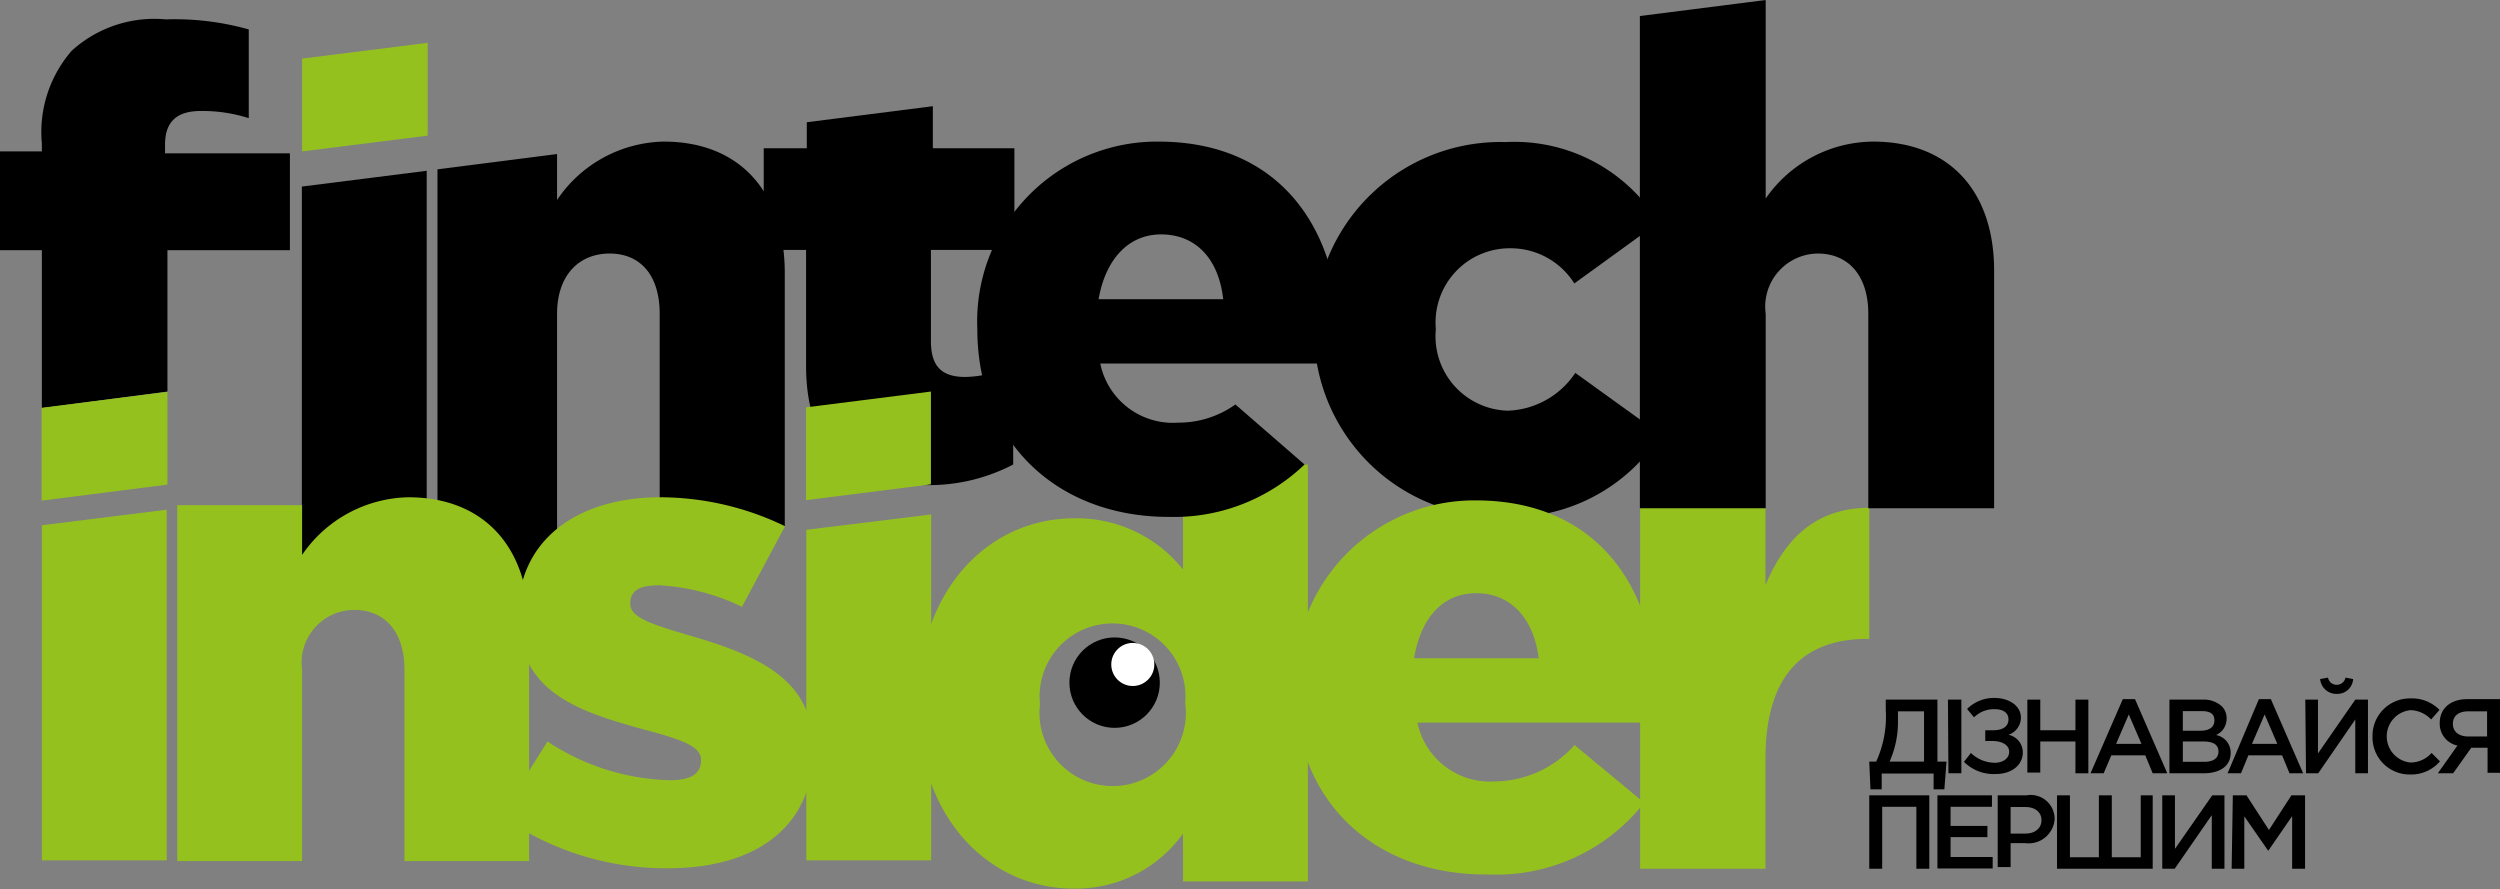 <svg xmlns="http://www.w3.org/2000/svg" viewBox="0 0 104.52 37.18"><rect x="0" y="0" width="104.52" height="37.18" fill="#808080" stroke="none"/><defs><style>.cls-1{fill:#95c11f;}.cls-2{fill:#fff;}</style></defs><g id="Layer_2" data-name="Layer 2"><g id="Layer_1-2" data-name="Layer 1"><path d="M27.75,5.92a5.5,5.5,0,0,0-4.46,2.44V6.44l-5,.64v17.2h5V13.12c0-1.63.93-2.52,2.2-2.52s2.09.89,2.09,2.52V22h5.23V11.43C32.81,8,30.91,5.92,27.75,5.92Z"></path><polygon points="17.84 7.14 12.62 7.8 12.62 23.45 17.84 23.45 17.84 7.14"></polygon><path d="M6.9,6.41V6.05c0-1,.53-1.41,1.5-1.41a6.36,6.36,0,0,1,2,.3V1.23A11.45,11.45,0,0,0,6.93.81,5.14,5.14,0,0,0,3,2.12,5.18,5.18,0,0,0,1.75,6v.33H0v4.13H1.75v6.6L7,16.37V10.46h5.12V6.41Z"></path><path d="M39,4.44l-5.27.67V6.2H31.93v4.25H33.7v4.83c0,3.58,1.89,5,5,5a7.58,7.58,0,0,0,3.66-.86V15.26a4.69,4.69,0,0,1-2,.5c-1,0-1.44-.45-1.44-1.5V10.45h3.49V6.2H39Z"></path><path class="cls-1" d="M78.15,21.23c-2.24,0-3.53,1.3-4.34,3.23V21.2H68.57V36.32h5.24V31.71c0-3.43,1.54-5,4.26-5h.08Z"></path><path class="cls-1" d="M38.37,29.44c0-4.83,3-7.77,6.54-7.77a5.68,5.68,0,0,1,4.55,2.14V19.42h5.22V36.85H49.46v-2a5.5,5.5,0,0,1-4.53,2.3C41.42,37.18,38.37,34.25,38.37,29.44Zm11.18-.05a3.05,3.05,0,1,0-6.07.05,3.06,3.06,0,1,0,6.07-.05Z"></path><path d="M54.94,13.76a7.79,7.79,0,0,1,8-7.82,7.07,7.07,0,0,1,6.4,3.36l-3.52,2.55a3.15,3.15,0,0,0-2.71-1.47,3.1,3.1,0,0,0-3.08,3.38,3.11,3.11,0,0,0,3,3.41,3.53,3.53,0,0,0,2.83-1.58l3.58,2.58a7.45,7.45,0,0,1-6.68,3.44A7.76,7.76,0,0,1,54.94,13.76Z"></path><path d="M78.31,5.92A5.51,5.51,0,0,0,73.82,8.3V0L68.56.67V21.25h5.26V13.12A2.22,2.22,0,0,1,76,10.6c1.25,0,2.11.89,2.11,2.52v8.13h5.26V11.43C83.41,8,81.5,5.92,78.31,5.92Z"></path><path class="cls-1" d="M7.41,21.12h5.22V23.2a5.51,5.51,0,0,1,4.44-2.41c3.16,0,5.05,2.08,5.05,5.46V36H16.91v-8c0-1.62-.85-2.5-2.09-2.5a2.2,2.2,0,0,0-2.19,2.5v8H7.41Z"></path><path d="M51.65,16.91a4.09,4.09,0,0,1-2.39.76A3.1,3.1,0,0,1,46,15.2h10c0-.36,0-.75,0-1.08,0-4.41-2.39-8.2-7.57-8.2a7.52,7.52,0,0,0-7.57,7.84c0,4.71,3.33,7.85,8,7.85a7.88,7.88,0,0,0,5.68-2.19ZM48.54,9.8c1.44,0,2.41,1,2.6,2.71H45.93C46.21,10.88,47.15,9.8,48.54,9.8Z"></path><path class="cls-1" d="M28.77,26.55c-1.57-.46-2.42-.74-2.42-1.31s.41-.77,1.21-.77a9.05,9.05,0,0,1,3.46.9L32.82,22a12,12,0,0,0-5.21-1.21c-3.43,0-5.95,1.75-5.95,4.91s2.33,4,5.27,4.8c1.56.42,2.38.69,2.38,1.27s-.41.85-1.31.85A9.69,9.69,0,0,1,22.89,31L20.94,34.1a11.93,11.93,0,0,0,7,2.2c3.62,0,6.07-1.7,6.07-5C34,28.39,31.7,27.4,28.77,26.55Z"></path><path d="M78.15,31.84h.29a4.52,4.52,0,0,0,.4-2.16v-.43H81v2.59h.38L81.29,33h-.45v-.66H78.67l0,.66h-.47Zm2.29,0v-2.1H79.35v.35A4.07,4.07,0,0,1,79,31.84Z"></path><path d="M81.44,29.25H82v3.08h-.54Z"></path><path d="M84.49,30a.76.76,0,0,1-.52.72.75.75,0,0,1,.6.74c0,.51-.45.9-1.13.9a1.75,1.75,0,0,1-1.33-.51l.29-.37a1.45,1.45,0,0,0,1,.41c.32,0,.6-.17.6-.46s-.31-.45-.7-.45H83v-.45h.34c.39,0,.63-.16.63-.45s-.23-.43-.58-.43a1.18,1.18,0,0,0-.86.34l-.29-.35a1.6,1.6,0,0,1,1.19-.46C84.05,29.2,84.49,29.54,84.49,30Z"></path><path d="M84.76,29.25h.54v1.28h1.47V29.25h.54v3.08h-.54V31H85.3v1.3h-.54Z"></path><path d="M88.75,29.23h.51l1.35,3.1H90l-.31-.75H88.27l-.32.75H87.4Zm.78,1.87L89,29.87l-.53,1.23Z"></path><path d="M90.7,29.25h1.38a1.12,1.12,0,0,1,.8.27.69.69,0,0,1,.21.52.74.74,0,0,1-.44.69.75.75,0,0,1,.61.75c0,.55-.45.85-1.14.85H90.7ZM92,30.55c.35,0,.58-.14.58-.43s-.19-.39-.54-.39h-.78v.82Zm.16,1.3c.37,0,.59-.15.59-.43s-.21-.42-.63-.42h-.86v.85Z"></path><path d="M94.44,29.23h.5l1.35,3.1h-.57l-.31-.75H94l-.31.75h-.56Zm.77,1.87-.53-1.23-.53,1.23Z"></path><path d="M96.38,29.25h.53V31.5l1.56-2.25H99v3.08h-.53V30.08l-1.55,2.25h-.51Zm.62-.86.33-.06a.36.36,0,0,0,.36.3.37.37,0,0,0,.37-.3l.32.06a.66.66,0,0,1-.69.62A.68.68,0,0,1,97,28.39Z"></path><path d="M99.19,30.79a1.56,1.56,0,0,1,1.59-1.59,1.59,1.59,0,0,1,1.21.48l-.35.4a1.23,1.23,0,0,0-.86-.39,1.1,1.1,0,0,0,0,2.19,1.19,1.19,0,0,0,.88-.4l.35.35a1.58,1.58,0,0,1-1.25.55A1.55,1.55,0,0,1,99.19,30.79Z"></path><path d="M102.74,31.17a.93.93,0,0,1-.74-.94c0-.6.44-1,1.15-1h1.37v3.08H104V31.26h-.68l-.76,1.07h-.64Zm1.24-.38V29.74h-.79c-.4,0-.64.19-.64.52s.25.53.64.53Z"></path><path d="M78.15,33.25h2.51v3.07h-.54V33.73H78.69v2.59h-.54Z"></path><path d="M81,33.25h2.28v.48H81.55v.8h1.54V35H81.55v.83h1.76v.48H81Z"></path><path d="M83.52,33.25h1.21a1,1,0,0,1,1.17,1,1.09,1.09,0,0,1-1.23,1h-.61v1h-.54Zm1.16,1.6c.41,0,.67-.23.67-.56s-.26-.55-.67-.55h-.62v1.11Z"></path><path d="M86,33.25h.54v2.59h1.21V33.25h.54v2.59h1.21V33.25H90v3.07H86Z"></path><path d="M90.4,33.25h.53v2.24l1.56-2.24H93v3.07h-.53V34.08l-1.55,2.24H90.4Z"></path><path d="M93.35,33.25h.57l.94,1.45.94-1.45h.57v3.07h-.54v-2.2l-1,1.45h0l-1-1.44v2.19h-.53Z"></path><polygon class="cls-1" points="33.7 17.03 38.92 16.37 38.92 20.25 33.7 20.91 33.7 17.03"></polygon><polygon class="cls-1" points="1.74 17.05 7 16.38 7 20.26 1.74 20.93 1.74 17.05"></polygon><circle cx="46.6" cy="28.54" r="1.89"></circle><circle class="cls-2" cx="47.36" cy="27.78" r="0.9"></circle><path class="cls-1" d="M54.13,28.77a7.52,7.52,0,0,1,7.56-7.85c5.19,0,7.57,3.8,7.57,8.21,0,.33,0,.72,0,1.08h-10a3.1,3.1,0,0,0,3.24,2.46,4.53,4.53,0,0,0,3.33-1.52l2.91,2.41a7.85,7.85,0,0,1-6.51,3C57.45,36.61,54.13,33.48,54.13,28.77Zm10.2-1.25c-.2-1.66-1.17-2.72-2.61-2.72s-2.33,1.08-2.6,2.72Z"></path><polygon class="cls-1" points="1.75 21.96 1.75 35.97 6.97 35.97 6.97 21.31 1.75 21.96"></polygon><polygon class="cls-1" points="17.88 1.79 12.63 2.45 12.63 6.33 17.88 5.67 17.88 1.79"></polygon><polygon class="cls-1" points="38.92 21.5 38.92 21.51 33.71 22.15 33.71 35.97 38.93 35.97 38.93 21.5 38.92 21.5"></polygon></g></g></svg>